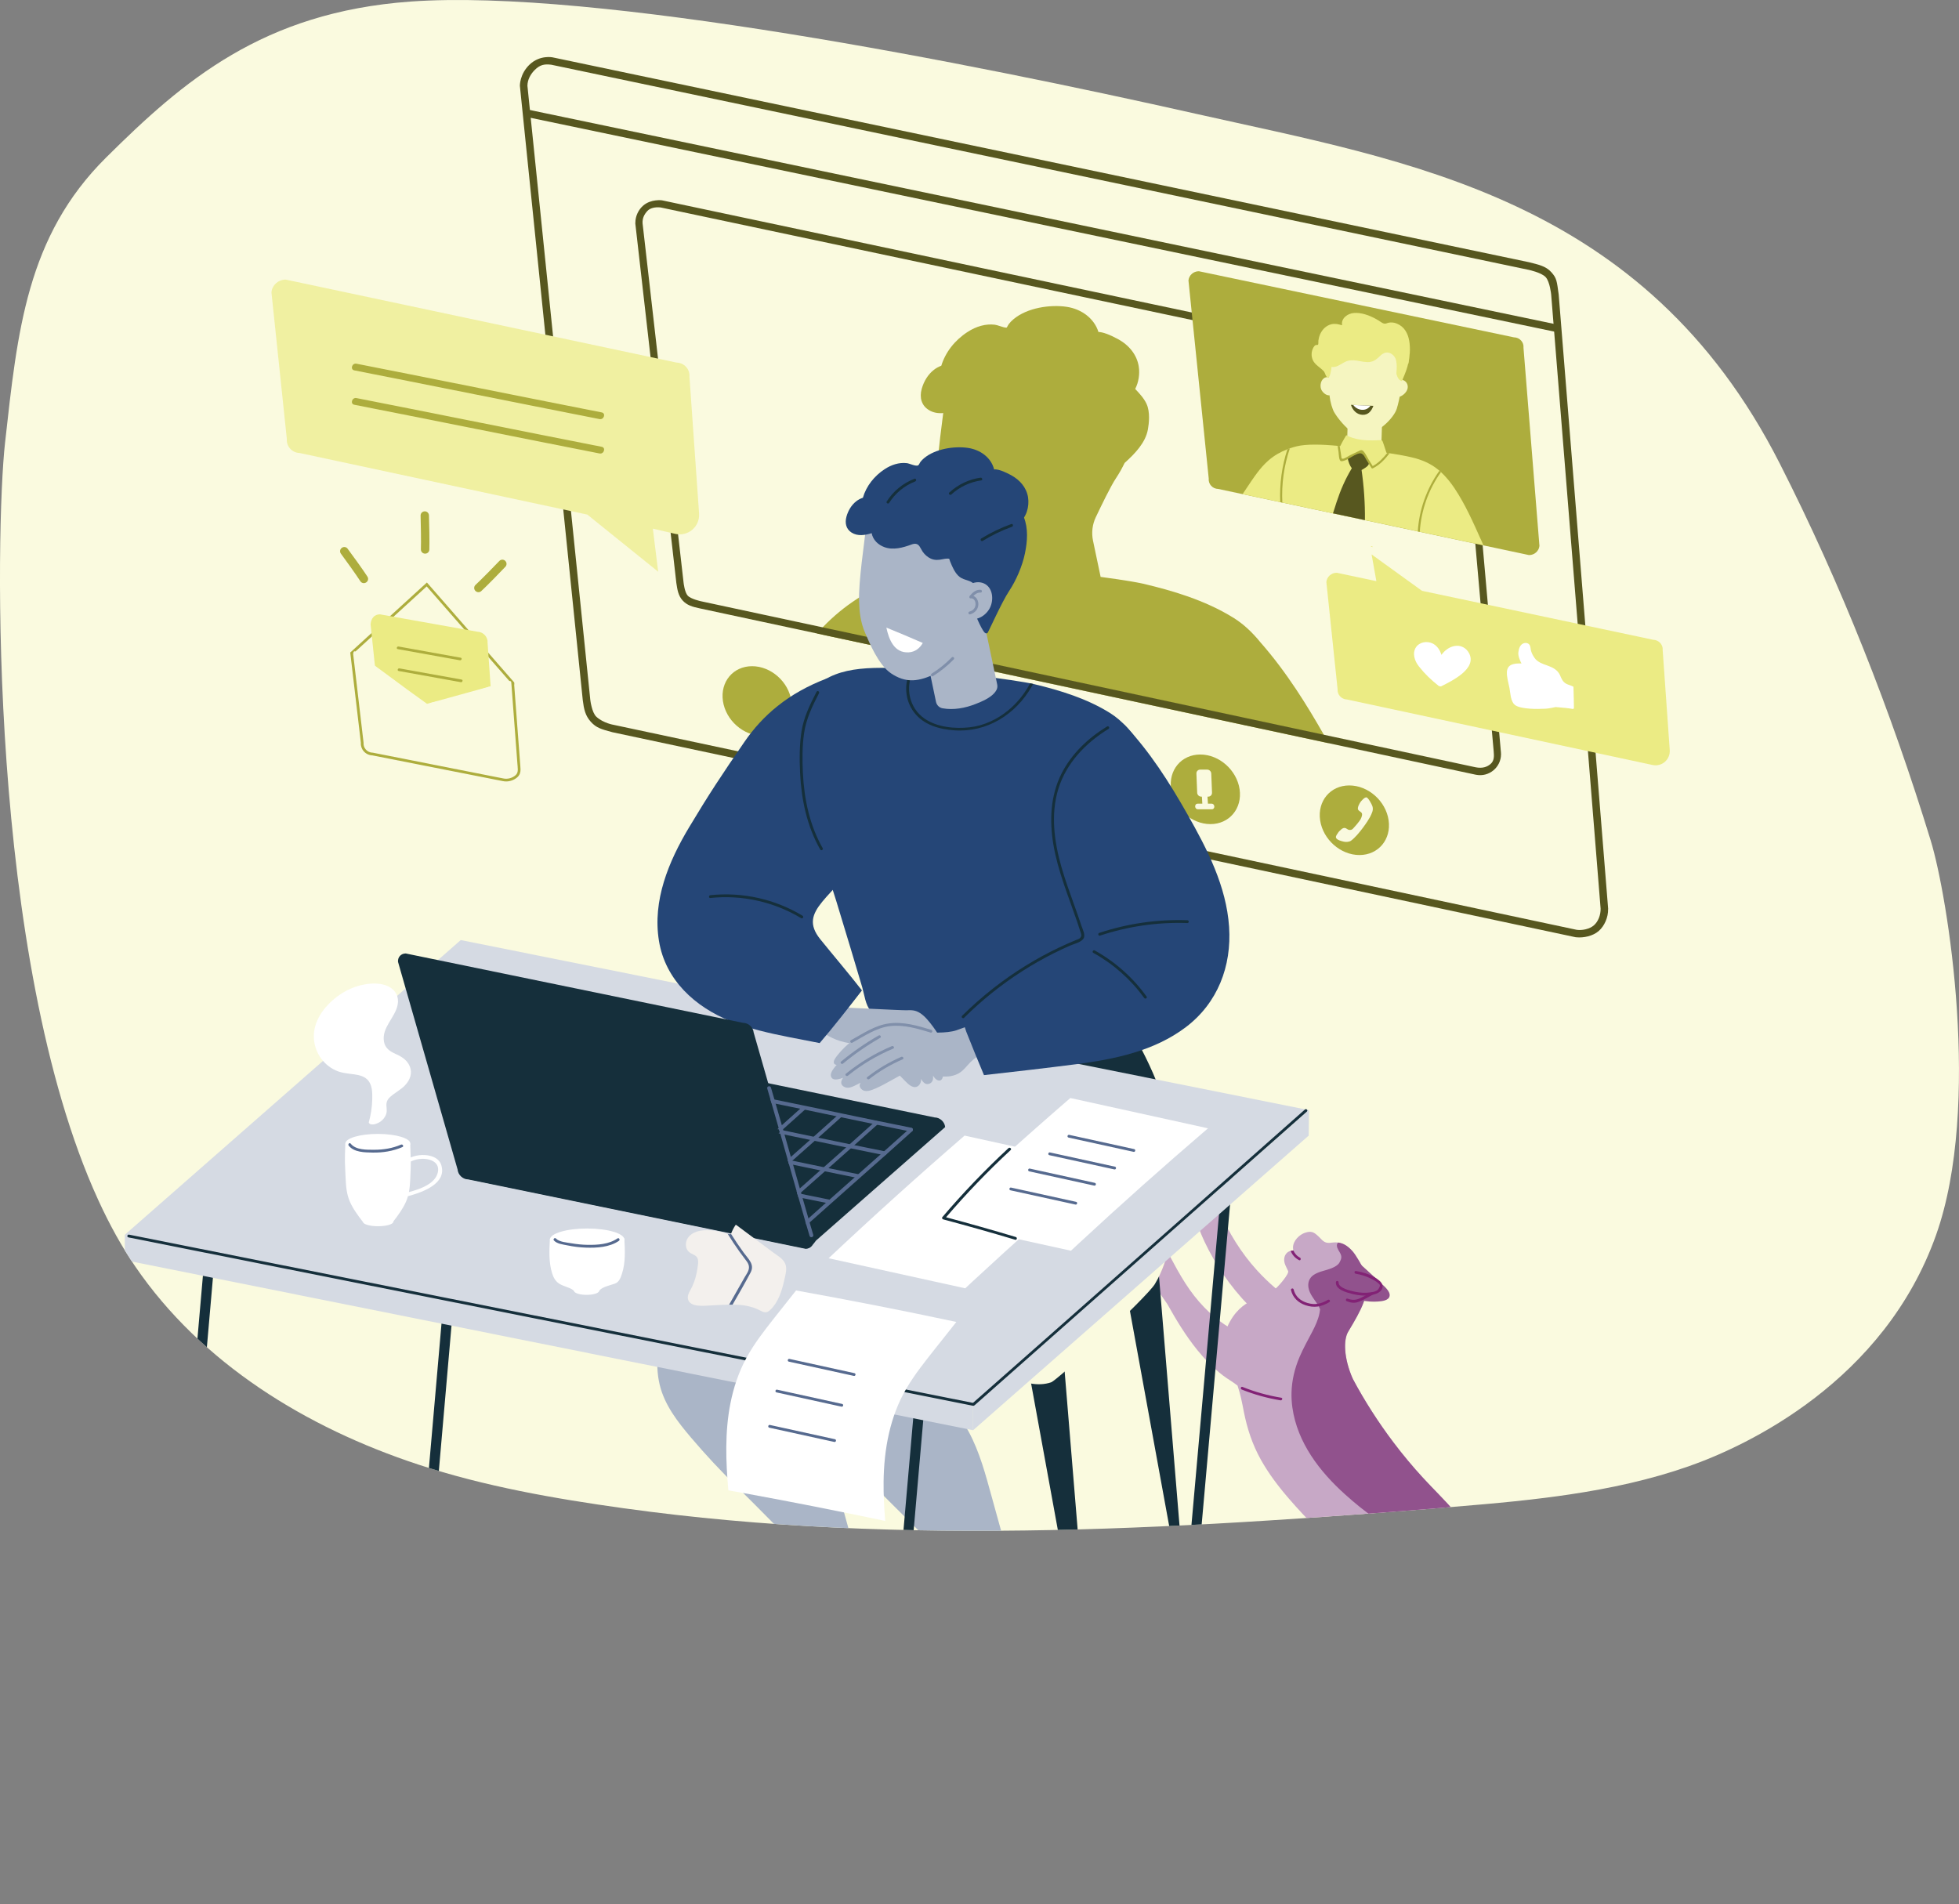 <?xml version="1.0" encoding="UTF-8"?><svg id="Layer_2" xmlns="http://www.w3.org/2000/svg" xmlns:xlink="http://www.w3.org/1999/xlink" viewBox="0 0 838.15 814.83"><rect x="0" y="0" width="838.15" height="814.83" fill="#808080" stroke="none"/><defs><style>.cls-1,.cls-2{fill:none;}.cls-3{fill:#f3f0ed;}.cls-4{fill:#ebeb84;}.cls-5{fill:#f1a780;}.cls-6{fill:#f0f0a1;}.cls-7{fill:#f5f5c0;}.cls-8{fill:#fff;}.cls-9{fill:#fafadf;}.cls-10{fill:#822275;}.cls-11{fill:#91528d;}.cls-12{fill:#aab5c7;}.cls-13{fill:#c7a8c6;}.cls-14{fill:#adad3d;}.cls-15{fill:#d5dae3;}.cls-16{fill:#254677;}.cls-17{fill:#212332;}.cls-18{fill:#152f3b;}.cls-19{fill:#808faa;}.cls-20{fill:#566a8f;}.cls-21{fill:#57571f;}.cls-2{clip-path:url(#clippath);}</style><clipPath id="clippath"><path class="cls-1" d="m826.06,359.69c-16.98-55.42-38.27-109.54-64.6-161.37-57.96-114.11-159.12-129.23-249.94-149.67C415.83,27.12,254.52-5.05,175.61.67,112.4,5.25,78.43,34.61,45.37,67.43,11.33,101.21,7.47,141.79,2.14,189.63c-4.02,36.08-7.47,220.21,39.81,323.64.11.25.22.49.34.74,4.67,10.15,9.84,19.5,15.55,27.85,28.41,41.55,73.13,68.97,121.07,84.77,28.49,9.39,58.27,14.59,87.93,18.72,29.88,4.16,59.97,6.79,90.1,8.24,62.01,2.97,124.16.93,186.08-3.02,30.61-1.95,61.23-4.22,91.8-6.93,8.81-.78,17.65-1.66,26.45-2.78,3.42-.43,6.84-.9,10.26-1.41,17.33-2.58,34.48-6.27,51.05-12.08,25.06-8.78,83.6-36.36,105.79-99.02,19.54-55.13,4.96-144.94-2.31-168.66h0Z"/></clipPath></defs><g id="Layer_1-2"><g class="cls-2"><path class="cls-9" d="m826.06,359.69c-16.98-55.42-38.27-109.54-64.6-161.37-57.96-114.11-159.12-129.23-249.94-149.67C415.83,27.12,254.52-5.05,175.61.67,112.4,5.25,78.43,34.61,45.37,67.43,11.33,101.21,7.47,141.79,2.14,189.63c-4.02,36.08-7.47,220.21,39.81,323.64.11.25.22.49.34.74,4.67,10.15,9.84,19.5,15.55,27.85,28.41,41.55,73.13,68.97,121.07,84.77,28.49,9.39,58.27,14.59,87.93,18.72,29.88,4.16,59.97,6.79,90.1,8.24,62.01,2.97,124.16.93,186.08-3.02,30.61-1.95,61.23-4.22,91.8-6.93,8.81-.78,17.65-1.66,26.45-2.78,3.42-.43,6.84-.9,10.26-1.41,17.33-2.58,34.48-6.27,51.05-12.08,25.06-8.78,83.6-36.36,105.79-99.02,19.54-55.13,4.96-144.94-2.31-168.66h0Z"/><path class="cls-13" d="m623.42,647.91c-2.49.18-4.99.27-7.49.33-5.41.12-10.83-.02-16.24.13-3.84.11-7.68.6-11.5,1.22-3.75.61-7.49,1.36-11.2,2.01-4.57.81-9.17,1.6-13.79,2.2-4.06-3.97-7.94-8.17-11.64-12.44-4.54-5.24-8.76-10.79-12.14-16.85-3.58-6.44-5.83-13.21-7.24-20.43-.73-3.73-1.45-7.58-2.7-11.2-2.01-1.62-4.43-2.94-6.28-4.37-4.07-3.14-7.67-6.83-10.9-10.82-4.96-6.12-9.04-12.86-12.88-19.73-3.26-4.64-6.07-8.85-7.29-11.11-1.95-3.62-3.61-7.39-4.88-11.3-1.24-3.83-2.56-8.15-2-12.21.32-2.33,2.29-5.71,4.83-3.28,1.49,1.44,2.58,3.56,3.67,5.31,1.26,2.02,2.44,4.09,3.59,6.18,4.29,7.81,8.12,15.91,13.65,22.96,2.62,3.33,5.56,6.42,8.82,9.13,1.75,1.45,3.58,2.79,5.51,3.98.06.03.12.07.18.1.26.16.52.31.78.47,2.23-.36,4.41-.95,6.5-1.8,1.43-.57,3.09-1.4,3.83-2.83,1.01-1.93-.87-3.45-2.11-4.7-.04-.04-.08-.08-.12-.12-4.06-4.18-7.76-8.71-11.05-13.53-3-4.39-5.66-9.02-7.93-13.84-2.25-4.78-4.13-9.85-4.62-15.15-.2-2.13-.97-10.35,3.24-9.26,1.91.5,3.08,2.46,4.03,4.02,1.4,2.32,2.51,4.79,3.61,7.26,4.1,9.23,9.28,17.74,16.09,25.24,2.53,2.77,5.22,5.38,8.07,7.81,3.15,2.69,6.49,5.15,9.98,7.37,2.17,0,4.33.34,6.27,1.4.91.51,1.73,1.14,2.46,1.86,1.17,1.16,2.13,2.54,2.93,3.98,1.48,2.67,2.53,5.56,3.74,8.36,1.52,3.53,3.14,7.01,4.86,10.44.89,1.78,1.8,3.54,2.74,5.29,5.08,9.5,10.92,18.61,17.42,27.2,3.94,5.22,8.14,10.26,12.57,15.08,4.49,4.89,9.3,9.5,13.62,14.55.24.28.61.65,1.01,1.07h0Z"/><path class="cls-13" d="m577.42,598.63c-.49.31-1.41.17-1.92.18-1.14.02-2.27.02-3.4,0-4.51-.05-9.03-.38-13.44-1.3-2-.42-4.06-.97-6.09-1.67-4.92-1.7-9.67-4.31-12.89-8.23-1.01-1.23-1.81-2.62-2.26-4.15-.59-1.99-.56-4.08-1.99-5.75-1.39-1.62-3.53-2.8-5.25-4.03-1.54-1.11-3.08-2.2-4.62-3.31-.26-.18-.63-.1-.76.19h0c-.21.45-.89.2-.72-.27,5.23-14.93,15.99-14.65,18.22-16.34.62-.47,2.03-1.48,3.52-2.66,1.34-1.07,5.81-6.25,5.3-7.43-.75-1.75-1.88-3.3-1.67-5.3.18-1.7,1.21-2.97,2.75-3.35.3-.08.63-.12.97-.12.08,0,.13-.06.16-.12.01-.04.01-.09,0-.13-.69-2.91,1.66-5.79,4.18-7.02.21-.1.42-.19.63-.27,1.49-.55,2.82-.71,4.06-.03.16.09.34.19.51.32,1.01.72,2.17,1.95,2.81,2.61,2.37,2.42,4.2.75,6.97,1.22,1.97.34,3.84,1.12,6.16,3.7,1.59,1.78,4.11,6.41,4.62,7.45.41.81,1.28,2.32,1.02,3.33-.03.1-.04.19-.01.28,1.89,7.34-1.75,13.88-7.49,23.44-2.01,3.36-1.95,11.17,2.01,20.15.67,1.52,1.45,3.08,2.36,4.66.44.77-2.8,3.36-3.74,3.97h0Z"/><path class="cls-11" d="m622.41,646.84c-4.32-5.05-9.13-9.66-13.62-14.55-4.43-4.82-8.63-9.86-12.57-15.08-6.5-8.6-12.34-17.7-17.42-27.2-3.96-8.99-4.02-16.79-2.01-20.16,5.74-9.56,9.38-16.1,7.49-23.44-.03-.09-.02-.19.01-.28.27-1.01-.61-2.51-1.02-3.33-.51-1.03-3.02-5.66-4.62-7.45-2.32-2.58-4.18-3.43-6.17-3.7-.09.12-.19.24-.27.38-.71,1.18.35,2.72.99,3.82,1.03,1.77.8,2.69-.1,4.34-1.16,2.13-5.22,3.09-7.25,3.68-1.29.38-2.64.87-3.76,1.61-1.96,1.29-2.67,3.37-2.24,5.65.5,2.57,2.29,4.61,3.7,6.73.53.79.94,1.57,1.25,2.37-.06.57-.15,1.14-.27,1.7-.56,2.73-1.75,5.31-3.05,7.82-1.87,3.58-3.85,7.1-5.45,10.82-2.11,4.94-3.32,10.04-3.46,15.28-.05,2.14.07,4.29.38,6.47,2.13,14.97,11.66,27.34,22.62,37.18,3.89,3.49,8.11,6.98,12.62,10.09,3.82-.62,7.66-1.11,11.5-1.22,5.41-.16,10.83,0,16.24-.13,2.5-.06,5-.15,7.49-.33-.4-.43-.77-.8-1.01-1.07h0Z"/><path class="cls-11" d="m590.73,548.95c-2.27-2.22-8.78-8.09-11.32-10.39-.3.27-3.33,3.43-3.57,6.44-.19,2.23-.79,5.37.44,7.42,2.5,4.12,9.12,4.79,13.38,4.47,1.52-.12,4.6-.38,4.89-2.43.29-2.1-2.55-4.27-3.82-5.52h0Z"/><path class="cls-10" d="m590.16,547.97c-2.69-2.32-6.59-3.59-10.04-4.12-.74-.11-.81,1.05-.07,1.16,2.34.36,4.59,1.1,6.7,2.18,1.03.53,2.17,1.11,2.98,1.94.75.52.84.91.38,1.83-.35.71-.84,1.28-1.53,1.46-.59.33-1.42.44-2.08.54-2.23.34-4.57.21-6.77-.24-1.75-.36-7.2-1.57-7.02-4.02.05-.75-1.11-.82-1.16-.07-.22,3.12,4.37,4.33,6.71,4.94,3.28.87,7.29,1.24,10.54,0,2.78-1.06,3.79-3.51,1.36-5.61h0Z"/><path class="cls-10" d="m587.01,554.15c.66-.35.13-1.38-.53-1.04-1.39.73-2.77,1.49-4.17,2.19-2,.99-3.63,1.15-5.74.37-.7-.26-1.06.84-.36,1.1,1.66.61,3.08.92,4.82.34,2.08-.69,4.04-1.95,5.98-2.97h0Z"/><path class="cls-10" d="m555.77,539.18c-1.76-.91-2.92-2.32-3.57-3.97.3-.08.63-.12.97-.12.08,0,.13-.06.16-.12.54,1.3,1.45,2.41,2.85,3.14.65.34.26,1.43-.41,1.09h0Z"/><path class="cls-10" d="m548.2,598.06c-5.7-.93-11.25-2.47-16.61-4.63-.7-.28-1.02.83-.34,1.11,5.36,2.16,10.91,3.7,16.61,4.63.73.12,1.07-.99.34-1.11h0Z"/><path class="cls-10" d="m568.15,556.17c-2.89,1.69-5.47,2.32-8.78,1.34-2.94-.87-5.17-2.75-5.9-5.79-.18-.72-1.3-.42-1.12.31.77,3.19,3.04,5.34,6.1,6.41,3.79,1.32,6.91.71,10.29-1.27.64-.38.06-1.38-.59-1h0Z"/><path class="cls-14" d="m567.18,315.74c-.26-.45-.51-.9-.78-1.36-7.13-12.51-15.92-26.82-27.18-39.6-3.54-4.37-7.36-7.86-11.36-10.36-12.44-7.77-26.88-11.83-38.08-14.5l-.7-.17c-.46-.11-.96-.21-1.49-.31-.36-.07-.72-.14-1.09-.21l-.17-.03c-.6-.11-1.24-.23-1.9-.34-3.54-.61-8.09-1.29-13.53-2.02l-3.25-15.45c-.73-3.44-.3-7.02,1.22-10.19.02-.04.04-.08.06-.11,2.31-4.84,6.18-12.93,8.6-16.58,1.28-1.92,2.5-4.08,3.63-6.42,4.59-4.14,8.95-8.73,9.96-14.33.47-2.6,1.02-7.47-.56-10.92-1.08-2.38-2.99-4.43-4.87-6.42,1.46-2.84,2.03-6.39,1.52-9.62-.78-4.86-3.95-9.03-8.93-11.73-3.61-1.95-6.4-2.97-8.32-3.03-1.72-5.59-6.99-9.79-13.66-10.77-6.74-1-16.74.27-22.77,5.39-.75.64-1.39,1.3-1.93,2.01-.14.17-.27.41-.43.71-.11.22-.32.62-.45.77-.5.18-2.12-.36-3.01-.65-.79-.26-1.54-.51-2.12-.57-3.81-.45-7.84.64-11.66,3.13-5.47,3.56-9.43,8.66-11.2,14.42-1.16.43-2.23,1.02-3.19,1.78-2.42,1.89-4.26,4.78-5.19,8.13-1.06,3.84,0,7.11,2.92,8.97,1.76,1.13,3.83,1.59,6.29,1.38-.12.94-.25,1.96-.39,3.05-1.11,8.71-2.79,21.87-2.52,29.54.17,5.1.69,10.62,3.27,16.41.16.36.34.77.54,1.24,1.56,3.58,4.34,9.95,8.1,14.69-12.55.03-20.92,1.69-27.71,5.45-13.15,5-24,12.02-32.86,21.29-.82.86-1.63,1.75-2.42,2.65l3.33.72,1.15.25,1.65.36,51.98,11.14,3.02.65,121.15,25.97,1.22.26,6.08,1.3,29.3,6.28c-.42-.75-.85-1.5-1.27-2.25h0Z"/><path class="cls-17" d="m784.6,655.07c-.14.03-.27.04-.4.04-.88,0-1.65-.6-1.83-1.5-.85-4.15-2.13-9.46-4.55-13.77-1.95-3.47-5.79-4.02-9.83-4.61l-9.13-1.32c-2.73-.4-5.4-.78-8.49-1.23-.48-.08-.97-.15-1.47-.22-.91.13-1.88.25-2.9.36-2,.23-4.16.43-6.27.63-3.19.29-6.49.6-9.13.99l-.73.11c-4.24.61-7.89,1.13-9.84,4.61-2.42,4.29-3.71,9.61-4.56,13.77-.21,1.04-1.18,1.68-2.22,1.46-1.04-.21-1.72-1.23-1.5-2.27.89-4.41,2.27-10.08,4.95-14.84,2.51-4.43,6.87-5.64,11.2-6.29,2.85-.43,6.34-.75,9.71-1.07,3.02-.29,6.14-.58,8.72-.94.15-.02.29-.04.44-.06l2.12-.31.79.11c.34.05.68.1,1.02.15.11.02.23.03.34.05l2.1.31c5.96.86,10.45,1.5,16.8,2.44,4.35.64,8.7,1.85,11.2,6.29,2.67,4.74,4.06,10.41,4.96,14.83.21,1.04-.46,2.05-1.5,2.27h0Z"/><path class="cls-14" d="m594.11,350.96c-1.2-8.22-8.73-14.89-16.82-14.89s-13.68,6.67-12.48,14.89c1.2,8.22,8.73,14.89,16.82,14.89s13.68-6.67,12.48-14.89h0Z"/><path class="cls-14" d="m513.54,322.84c-8.1,0-13.68,6.67-12.48,14.89,1.19,8.22,8.73,14.89,16.82,14.89s13.67-6.67,12.48-14.89c-1.2-8.22-8.73-14.89-16.82-14.89h0Z"/><path class="cls-9" d="m444.84,310.01c-8.09,0-13.68,6.67-12.48,14.89,1.2,8.22,8.73,14.89,16.82,14.89s13.68-6.67,12.48-14.89c-1.2-8.22-8.73-14.89-16.82-14.89h0Z"/><path class="cls-14" d="m321.78,285.05c-8.09,0-13.68,6.67-12.48,14.89,1.2,8.22,8.73,14.89,16.82,14.89s13.68-6.67,12.48-14.89c-1.2-8.22-8.73-14.89-16.82-14.89h0Z"/><path class="cls-9" d="m574.75,360.09c.98.26,2.47.22,3.3-.39,3.35-2.48,7.5-8.9,8.06-10.03.78-1.57,1.62-2.99,1.08-4.69-.26-.82-1.9-3.93-2.68-3.81-.93.14-1.72,1.2-2.23,1.73-.43.46-1.75,2.73-1.19,3.6.34.54,1.04.76,1.44,1.26.48.6.11,1.75-.35,2.67-.41.82-2.12,2.87-3.37,4.19-.61.64-1.72.66-2.41.12-.75-.58-1.55-.74-2.55.13-.85.74-1.08.98-1.68,1.92-.37.58-.92,1.31-.4,1.95.63.79,2.05,1.1,2.98,1.35h0Z"/><path class="cls-9" d="m518.34,343.87h-1.53c-.08-1-.14-2-.19-3.01h.33c.92,0,1.64-.75,1.61-1.67l-.33-8.22c-.04-.92-.81-1.67-1.74-1.67h-3c-.93,0-1.64.75-1.61,1.67l.33,8.22c.03.92.81,1.67,1.73,1.67h.28c.04,1,.1,2,.19,3.01h-1.95c-1.55,0-1.46,2.41.09,2.41h5.88c1.55,0,1.46-2.41-.09-2.41h0Z"/><path class="cls-21" d="m225.66,36.72l26.9,262.78s.63,5.38,2.6,7.19c3.03,2.77,7.36,3.45,7.36,3.45l412.06,87.71c2.34.34,5.54-.32,7.37-1.93,1.85-1.62,2.9-4.4,2.87-7.1l-21.16-262.82s-.53-5.4-2.32-7.39c-1.82-2.03-7.48-3.19-7.48-3.19l-.16-.03L235.89,27.7c-2.9-.37-4.84-.03-7.09,2.22-1.73,1.73-3.12,4.09-3.14,6.79h0Zm448.76,364.32h-.17l-.16-.03-412.08-87.71c-4.69-1.28-6.84-1.81-9.24-4.47-2.36-2.63-2.95-5.37-3.44-9.33l-26.9-262.79s-.13-5.02,4.18-9.11c4.4-4.17,9.77-3.07,9.77-3.07l417.82,87.67c3.85.99,7.13,1.59,9.52,4.25,2.37,2.63,2.36,3.83,3.16,9.57l21.16,262.83-.02.15c.08,3.43-1.53,7.23-4.07,9.4-2.42,2.09-6.4,2.97-9.53,2.64h0Z"/><path class="cls-21" d="m665.98,138.82L225.4,46.8c.19,1.12.34,2.24.45,3.37l439.73,91.84c.07-1.08.19-2.15.4-3.19h0Z"/><path class="cls-21" d="m282.09,158.33c-1.02.29-2.02.6-3.01.95l4.01,35.14c1-.31,2-.59,3.02-.83l-4.02-35.25h0Zm0,0c-1.02.29-2.02.6-3.01.95l4.01,35.14c1-.31,2-.59,3.02-.83l-4.02-35.25h0Zm355.6,168.6c-1.47,1.25-3.43,1.93-6.31,1.38l-59.9-12.84-1.18-.25-3.9-.84-26.21-5.61-7.63-1.64-1.23-.26-174.35-37.37-2.67-.57-1.15-.25-1.17-.25-25.12-5.38-1.15-.25-25.83-5.54s-4.33-.93-5.67-2.42c-1.32-1.47-1.75-5.5-1.75-5.5l-2.81-24.64-.14-1.17-3.28-28.76-.13-1.18-4.02-35.25-.13-1.16-3.46-30.28-.13-1.18-3.45-30.18c-.12-2.24.75-3.87,2.09-5.31,1.11-1.21,3.29-1.73,5.61-1.47l133.92,28.36,1.31.28,33.56,7.11,1.2.25,24.07,5.1,1.15.24,33.12,7.02,1.19.25,105.88,22.42.12.03h.03s.15,0,.15,0c.58,0,1.15.08,1.7.22,1.42.35,2.71,1.1,3.67,2.17,1.33,1.47,1.95,3.37,1.76,5.35v.14s13.27,149.92,13.27,149.92l.13,1.42.22,2.49c.17,2.06.26,4-1.38,5.4h0Zm4.47-5.13l-.1-1.04-.12-1.41-13.39-151.66c.22-2.8-.68-5.48-2.56-7.57-.72-.8-1.57-1.48-2.5-2.01-.41-.24-.84-.45-1.28-.63-1.16-.47-2.41-.74-3.69-.77l-104.63-22.16-1.19-.25-33.03-6.99-1.17-.25-24.35-5.15-1.19-.25-32.97-6.98-1.27-.27-135.52-28.7s-4.63-.64-7.98,2.23c-2.03,1.73-3.39,4.52-3.38,7.33l-.03.28,3.57,31.34.14,1.21,3.42,30,.14,1.17,4.01,35.14.14,1.2,3.26,28.63.14,1.18,2.73,23.95c.44,2.93.8,5.45,2.67,7.53,1.88,2.09,4.18,2.73,7.36,3.41l26.07,5.59,1.13.24,22.98,4.92,3.33.72,1.15.25,1.65.36,51.98,11.14,3.02.65,121.15,25.97,1.22.26,6.08,1.3,29.3,6.28,2.06.44,1.17.25,59.1,12.67.27.06.39.08c5.62,1.15,10.76-3.18,10.76-8.76,0-.31-.01-.62-.04-.93h0Zm-360.07-163.47c-1.02.29-2.02.6-3.01.95l4.01,35.14c1-.31,2-.59,3.02-.83l-4.02-35.25h0Zm0,0c-1.02.29-2.02.6-3.01.95l4.01,35.14c1-.31,2-.59,3.02-.83l-4.02-35.25h0Z"/><path class="cls-18" d="m526.37,487.03c-.74.27-1.39.5-2,.73l-22.07,248.82h4.35l22.22-250.45c-.83.3-1.67.6-2.5.9h0Z"/><path class="cls-18" d="m475.84,519.28l24.53,134.44,4.3-.74-11.55-140.33c-1.4.66-15.89,5.96-17.28,6.63h0Z"/><path class="cls-18" d="m435.59,561.46l24.53,134.44,4.3-.74-11.55-140.33c-1.4.66-15.89,5.96-17.28,6.63h0Z"/><path class="cls-9" d="m514.97,380.53c-2.91-8.13-8.81-13.99-16.79-17.22-4.91-1.98-10.07-2.83-15.29-3.12-8.83-2.22-17.81-4.07-26.8-4.99-10.29-1.06-19.92,1.12-26.66,9.4-6.32,7.76-9.32,17.9-12.31,27.27-3.82,11.96-6.99,24.13-9.49,36.43-1.38,6.74-2.55,13.53-3.52,20.34-.79,5.59-1.49,11.4,1.47,16.5.14.24.34.36.55.39.02.02.05.05.07.07.85.75,1.92,1.31,3.09,1.75-2.55,3.05-4.68,6.38-6.34,10.08-2.42,5.39-3.9,11.16-4.9,16.97-1.13,6.48-1.75,13.05-1.94,19.62-.39,13.53-31.06,49.12-27.66,62.22,1.48,5.71,61.41,11.43,64.35,12.91,5.13,2.58,11.28,4.22,16.91,2.32,2.78-.94,41.05-36.44,44.41-42.07,3.32-5.56,5.29-11.66,6.44-18.01,1.17-6.46,1.61-13.02,2.21-19.55.65-7.08,15.81-95.15,15.83-104.61.02-8.86-.62-18.3-3.63-26.71h0Z"/><path class="cls-18" d="m499.93,504.43c-13.25,41.86-59.32,36.15-69.91,37.34-12.47,1.41-70.39-1.65-80.89-6.35-2.92-1.31-6.37-2.64-8.76-4.61-2.57-2.13-2.77-5.39-3.19-8.2-.91-6.22-1.4-12.54-.56-18.76.83-6.15,3.16-11.88,6.84-17.19,3.37-4.86,7.51-9.3,11.41-13.85,7.75-9.03,13.8-18.94,17.68-29.63,3.55-9.75,5.3-19.96,5.19-30.19,22.69,3.19,90.34,4.44,90.95,4.97.63.55,41.67,53.52,31.24,86.47h0Z"/><path class="cls-5" d="m441.81,516.68c-.35,0-.37.52-.02.52s.37-.52.02-.52h0Z"/><path class="cls-12" d="m362.25,669.02c1.33-1.17,2.64-2.37,3.96-3.56-.15-.48-.29-.95-.41-1.41l-8.78-31.71c-2.66-9.61-5.2-19.41-9.98-28.24-2.29-4.24-5.12-8.25-6.91-12.75-2.02-5.06-2.02-10.16-.46-15.35,2.87-9.57,8.21-18.7,13.47-27.14,5.38-8.64,11.38-16.86,17.51-24.98,9.77-12.94,19.62-25.82,29.47-38.7-7.55-4.57-15.33-8.77-23.31-12.52-8.09-3.81-16.42-7.17-24.95-9.91-8.57,10.09-17.07,20.24-25.34,30.57-11.58,14.45-22.59,29.49-31.22,45.92-4.26,8.11-7.99,16.58-10.74,25.33-2.82,8.95-4.55,18.69-2.31,27.96,2.09,8.7,7.72,15.89,13.4,22.58,6.24,7.36,12.83,14.42,19.74,21.15,6.12,5.96,29.03,29.11,39.07,39.73,2.57-2.35,5.17-4.68,7.79-6.98h0Z"/><path class="cls-12" d="m429.61,677.44c1.33-1.17,2.65-2.36,3.97-3.56-.15-.48-.29-.95-.42-1.41l-8.77-31.71c-2.66-9.61-5.2-19.41-9.98-28.24-2.3-4.24-5.12-8.25-6.92-12.75-2.02-5.06-2.01-10.15-.45-15.35,2.87-9.57,8.2-18.7,13.46-27.14,5.39-8.63,11.39-16.86,17.52-24.98,9.77-12.94,19.62-25.82,29.47-38.7-7.56-4.57-15.33-8.77-23.31-12.53-8.09-3.81-16.43-7.17-24.96-9.91-8.57,10.09-17.06,20.24-25.34,30.57-11.58,14.45-22.59,29.49-31.21,45.92-4.26,8.11-7.99,16.58-10.75,25.33-2.81,8.95-4.54,18.68-2.31,27.96,2.1,8.7,7.73,15.89,13.41,22.58,6.24,7.36,12.83,14.42,19.74,21.15,6.12,5.96,29.03,29.11,39.06,39.73,2.58-2.35,5.17-4.68,7.79-6.98h0Z"/><polygon class="cls-18" points="376.95 814.83 372.59 814.83 397.83 525.29 402.19 525.29 376.95 814.83 376.95 814.83"/><polygon class="cls-18" points="68.9 801.41 64.54 801.41 89.78 511.88 94.14 511.88 68.9 801.41 68.9 801.41"/><polygon class="cls-18" points="179.19 727.69 174.83 727.69 200.07 438.16 204.42 438.16 179.19 727.69 179.19 727.69"/><polygon class="cls-15" points="416.33 611.97 53.4 539.19 53.4 528.29 416.33 601.07 416.33 611.97 416.33 611.97"/><polygon class="cls-15" points="559.92 485.9 416.33 611.97 416.34 601.18 560.05 474.98 559.92 485.9 559.92 485.9"/><polygon class="cls-15" points="416.37 601.07 53.45 528.29 197.13 402.23 560.06 475 416.37 601.07 416.37 601.07"/><path class="cls-16" d="m474.85,305.04c-9.75-6.09-21.21-9.64-32.24-12.27-.19-.04-.38-.09-.59-.14-.39-.09-.81-.18-1.26-.26-.33-.07-.68-.14-1.05-.2-.52-.09-1.05-.19-1.62-.29-13.64-2.36-42.27-5.36-42.67-5.38-2-.12-3.93-.23-5.8-.33-.6-.03-1.19-.06-1.78-.1-20.2-1.01-33.36-.19-42.93,11.79-3.62,4.52-6.73,8.66-7.67,14.39.02.2.05.41.07.61.08.64.16,1.28.24,1.92.01.04.01.08.02.11,0,.02.01.04.01.06,0,.04,0,.08,0,.12.01.04.01.07.02.1.02.11.03.24.05.4.39,2.83.82,5.65,1.24,8.48.45,2.92.92,5.84,1.4,8.76.48,1.05.94,2.12,1.41,3.18-.02.11,0,.23.04.36,5.59,16.44,10.98,32.95,16.16,49.53,2.52,8.12,9.84,32.57,11.03,36.65.91,3.13,1.36,7.53,3.61,10.05,1.95,2.19,5.36,3.47,8,4.64,3.5,1.55,7.14,2.78,10.86,3.69,7.24,1.79,14.73,2.45,22.18,2.38,8.5-.07,16.95-1.07,25.36-2.26,7.98-1.13,16.06-2.17,23.86-4.25,3.84-1.03,8.58-2.17,11.92-4.43,2.58-1.74,1.44-4.8,1.05-7.43-.57-3.79-1.14-7.58-1.71-11.37.2-5.11.38-10.22.46-15.34.26-14.7-.19-29.49-2.28-44.04,2.99-4.83,5.92-9.7,8.71-14.65.92-1.62,1.88-3.24,2.71-4.91.26-.53.5-1.08.74-1.61.05-.13.1-.24.15-.33.02-.06.07-.18.14-.38,1.02-2.61,1.92-5.25,2.66-7.95.43-1.57.8-3.16,1.12-4.76-3.52-5.81-8.22-11.16-13.63-14.55h0Z"/><path class="cls-12" d="m406.56,452.76c-2.15-5.33-5.11-10.77-8.74-15.25-1.55-1.92-3.47-4.03-5.86-4.88-1.28-.45-2.63-.43-3.96-.36-1.71.09-28.82-1.33-30.78-1.36-.89-.01-1.79-.03-2.68-.04-.48,0-1.06-.09-1.5.16-.96.52-1.26,2.25-1.72,3.16-.8,1.55-1.76,3-2.85,4.36-.11-.09-.22-.18-.33-.26-.27-.21-.66.17-.39.39.15.11.3.23.44.34.01.18.19.35.35.27,3.92,3.01,7.83,5.54,12.76,6.64,2.71.6,5.49.98,8.11,1.94,2.4.88,4.6,2.22,6.61,3.79,3.75,2.93,6.86,6.57,10.26,9.88,1.29,1.26,3.12,3.58,5.11,3.61,1.58.02,2.61-1.51,2.68-2.97,0-.18,0-.35-.01-.53.82,1.36,1.84,2.64,3.48,2.08,1.54-.52,1.8-1.99,1.66-3.45.75,1.19,1.79,2.28,2.98,2.03,1.36-.29,1.42-2.51,1.3-4.06.89,1.02,2.12,1.84,3.36.78,1.85-1.6.45-4.49-.28-6.27h0Z"/><path class="cls-9" d="m337.57,314.91s.01.04.01.06c-.01-.04-.02-.08-.02-.12,0,.02,0,.04.01.06h0Z"/><path class="cls-16" d="m364.58,310.67c-4.52-4.48-9.29-8.66-14.19-12.72-1.1-.92,4.49-6.68,3.49-7.69-16.89,6.36-27.75,16.13-35.24,26.98-9.71,14.08-15.45,22.78-23.86,36.83-8.7,14.54-15.67,31.24-12.85,48.51,2.73,16.74,15.45,28.26,30.63,34.36,8.05,3.23,16.54,5.14,25.02,6.82,4.37.87,8.74,1.71,13.11,2.55,6.26-7.31,12.18-14.92,18.09-22.53-4.84-6.28-12.85-15.72-17.85-21.93-10.08-12.54,6.26-17.66,18.12-37.19,3.14-5.17,2.08-30.94,3.84-36.82,2.25-7.55-3.43-12.32-8.31-17.15h0Z"/><path class="cls-18" d="m317.94,437.66l-144.33-29.69c-2.04,0-3.49,1.57-3.32,3.59l25.52,88.95c.19,2.23,2.26,4.13,4.51,4.13l144.33,29.69c2.04,0,3.49-1.57,3.32-3.59l-25.52-88.95c-.19-2.23-2.26-4.13-4.51-4.13h0Z"/><path class="cls-18" d="m399.88,478.13l-144.34-29.69c-2.03,0-3.48,1.57-3.31,3.59l-56.28,48.34c.19,2.23,2.25,4.13,4.5,4.13l144.34,29.69c2.04,0,2.98-1.67,4.37-3.41l55.22-48.52c-.18-2.23-2.25-4.13-4.5-4.13h0Z"/><path class="cls-18" d="m442.02,292.64c-.19.37-.4.74-.6,1.1-6.82,11.93-19.13,19.73-33.07,18.76-6.43-.45-13.12-2.28-17.21-7.62-4.06-5.29-4.48-12.36-1.46-18.24.35-.69,1.39-.08,1.04.61-3.57,6.94-1.71,15.65,4.77,20.17,5.39,3.77,13.03,4.49,19.4,3.78,6.08-.69,11.83-3.41,16.51-7.29,3.93-3.24,7-7.18,9.36-11.53.45.09.87.18,1.26.26h0Z"/><path class="cls-20" d="m346.37,528.81c-.45-1.52-.89-3.03-1.33-4.53-.17-.58-.33-1.16-.5-1.75-1.01-3.47-2-6.89-2.96-10.27-.08-.28-.16-.55-.24-.83-.09-.31-.18-.63-.27-.94-.08-.27-.15-.54-.23-.8-1.12-3.93-2.22-7.82-3.33-11.71,0,0,0-.01-.01-.02-.16-.58-.32-1.17-.49-1.75h0c-1.05-3.71-2.1-7.41-3.17-11.15-.06-.22-.12-.44-.19-.66-.1-.37-.21-.74-.32-1.12-.06-.21-.12-.42-.18-.63-1.01-3.54-2.04-7.12-3.1-10.76-.17-.59-.34-1.18-.51-1.77-.42-1.43-.84-2.88-1.27-4.33-.3-1.02,1.28-1.44,1.58-.44.51,1.73,1,3.44,1.5,5.13.17.59.34,1.18.51,1.77.9,3.1,1.78,6.16,2.65,9.19.17.58.33,1.16.5,1.74.05.16.09.32.13.47.17.59.34,1.18.51,1.78.91,3.21,1.82,6.39,2.72,9.57.15.53.3,1.05.45,1.57.01.06.03.12.04.18.16.53.31,1.07.46,1.6.95,3.36,1.91,6.73,2.88,10.13.16.58.33,1.16.5,1.75.06.21.11.42.18.63.16.59.33,1.18.5,1.77.82,2.87,1.65,5.76,2.51,8.69.16.58.33,1.16.5,1.74.51,1.75,1.03,3.52,1.56,5.31.29,1.01-1.29,1.44-1.58.43h0Z"/><path class="cls-20" d="m390.43,483.85s-.03.04-.05.07c-.03.05-.07.09-.12.14-3.78,3.41-7.45,6.69-11.08,9.92-.07.07-.15.13-.22.2,0,0,0,0,0,0-10.94,9.73-21.4,18.91-32.56,28.89-.45.4-.89.8-1.35,1.21-.17-.58-.33-1.16-.5-1.75.45-.4.9-.81,1.35-1.21,2.52-2.26,5.01-4.48,7.48-6.67h0c.51-.45,1.01-.9,1.51-1.34,3.62-3.21,7.2-6.38,10.78-9.55h.01c.51-.45,1.02-.9,1.53-1.35h0c3.17-2.81,6.35-5.62,9.56-8.47.51-.45,1.02-.91,1.53-1.36h0c3.2-2.85,6.44-5.74,9.75-8.72.38-.34.76-.69,1.14-1.03.72-.65,1.66.32,1.25,1.03h0Z"/><path class="cls-20" d="m375.52,481.05c-.08.07-.16.14-.24.22-3.31,2.99-6.55,5.88-9.74,8.73-.51.45-1.02.91-1.52,1.35-3.22,2.87-6.4,5.68-9.56,8.49-.52.45-1.03.9-1.54,1.35-3.4,3.01-6.79,6.01-10.22,9.05-.18.16-.36.32-.54.48-.27.24-.55.48-.82.72-.09-.31-.18-.63-.27-.94-.08-.27-.15-.54-.23-.8l1.36-1.2c2.92-2.59,5.82-5.15,8.72-7.72.51-.45,1.02-.9,1.53-1.35,3.17-2.81,6.35-5.62,9.57-8.48.51-.45,1.01-.9,1.52-1.35,3.2-2.85,6.44-5.74,9.75-8.73h.01c.38-.35.76-.69,1.15-1.04.78-.71,1.86.53,1.07,1.23h0Z"/><path class="cls-20" d="m360.09,477.84c-.08.07-.16.14-.24.22-3.31,2.98-6.55,5.88-9.75,8.73-.51.45-1.01.9-1.52,1.35-3.22,2.86-6.4,5.68-9.56,8.48-.06.04-.11.09-.16.14l-1.36,1.2c-.16-.58-.32-1.17-.49-1.75t.01,0c.45-.4.9-.8,1.35-1.2,2.72-2.41,5.46-4.83,8.22-7.28.5-.45,1.01-.9,1.52-1.35,3.2-2.85,6.44-5.75,9.76-8.73.38-.34.76-.68,1.14-1.03.79-.71,1.86.53,1.08,1.23h0Z"/><path class="cls-20" d="m344.45,474.74s-.07.06-.1.09c-3.17,2.86-6.28,5.64-9.34,8.37-.14.12-.28.24-.41.36-.32.29-.63.57-.95.85-.1-.37-.21-.74-.32-1.12-.24-.05-.48-.1-.72-.15.18-.16.36-.32.54-.48.45-.4.91-.8,1.36-1.21,2.58-2.3,5.19-4.64,7.85-7.04.34-.3.68-.61,1.01-.91.79-.71,1.86.53,1.08,1.23h0Z"/><path class="cls-20" d="m390.43,483.85s-.03.04-.05.07c-.17.2-.43.32-.76.25-.52-.1-1.05-.21-1.58-.32-4.35-.87-8.58-1.73-12.76-2.59-.66-.14-1.32-.27-1.98-.41h-.01c-4.53-.93-8.99-1.87-13.44-2.8-.66-.14-1.32-.28-1.98-.42-4.49-.93-8.98-1.87-13.52-2.82-.66-.14-1.32-.27-1.99-.41-3.45-.71-6.94-1.43-10.5-2.15-.6-.12-1.2-.24-1.81-.37-.17-.59-.34-1.18-.51-1.77.6.12,1.2.24,1.81.36,20.09,4.06,38.11,8,58.62,12.08.67.14.76.85.46,1.28h0Z"/><path class="cls-20" d="m379.18,493.98c-.06.08-.13.15-.22.2,0,0,0,0,0,0-.15.09-.34.13-.55.09-.55-.11-1.09-.22-1.64-.32-4.34-.87-8.57-1.74-12.74-2.59-.67-.14-1.34-.27-2-.41-4.53-.94-8.99-1.87-13.44-2.8-.66-.14-1.33-.28-1.99-.41-3.64-.76-7.28-1.52-10.94-2.28-.6-.13-1.2-.25-1.81-.38l-.76-.16c.19-.17.38-.34.57-.5-.1-.37-.21-.74-.32-1.12.43.09.85.18,1.27.26.18.04.36.07.54.11,4.35.9,8.66,1.8,12.97,2.71.66.13,1.33.28,1.99.41,4.45.93,8.91,1.86,13.44,2.79.66.14,1.33.27,2,.41,4.17.85,8.4,1.71,12.75,2.58h0c.15.03.3.06.45.09.69.14.76.88.44,1.31h0Z"/><path class="cls-20" d="m367.09,504.05c-.48-.1-.95-.19-1.42-.29h-.01c-4.34-.86-8.57-1.73-12.74-2.58-.67-.14-1.33-.28-2-.41-3.9-.81-7.76-1.61-11.6-2.41-.6-.12-1.21-.25-1.81-.38-.01,0-.01,0-.02,0,0,0,.01-.01.01-.02-.16-.58-.32-1.17-.49-1.75h0s.01,0,.01,0c.6.13,1.2.25,1.8.38.06.02.13.03.2.04,4.44.93,8.9,1.86,13.43,2.79.67.14,1.33.27,2.01.41,4.16.85,8.39,1.72,12.74,2.58h0c.08.01.16.03.23.04,1.04.2.69,1.8-.34,1.6h0Z"/><path class="cls-20" d="m354.34,514.85c-.32-.06-.65-.13-.97-.19h0c-3.39-.68-6.71-1.35-9.99-2.02-.6-.12-1.2-.24-1.8-.37-.08-.28-.16-.55-.24-.83-.09-.31-.18-.63-.27-.94.36.07.72.14,1.09.22.24.05.48.1.72.15,3.86.79,7.78,1.58,11.81,2.39.07.02.14.04.19.07.79.36.42,1.72-.54,1.53h0Z"/><path class="cls-8" d="m267.12,530.38c0,2.61-7.13,4.73-15.92,4.73s-15.91-2.12-15.91-4.73,7.12-4.73,15.91-4.73,15.92,2.12,15.92,4.73h0Z"/><path class="cls-8" d="m267.13,530.07c-.02-.35-.56-.35-.54,0,0,.05,0,.1.01.15-.01,0-.02,0-.03,0-1.31-.08-2.51.37-3.8.51-1.17.12-2.37.06-3.55.06-2.58,0-5.16,0-7.74,0-5.23,0-10.47,0-15.7,0,.01-.22.02-.43.03-.64.02-.35-.53-.35-.54,0-.26,4.91-.53,10.01.98,14.76.57,1.79,1.44,3.36,3.06,4.38,1.98,1.26,5.67,1.86,6.34,3.25.34.84,2.59,1.5,5.32,1.5,2.48,0,4.57-.54,5.17-1.28.02,0,.04,0,.05-.01.66-1.9,3.97-2.51,6.9-3.52,1.81-.62,2.49-2.6,3.06-4.38,1.51-4.75,1.24-9.85.98-14.76h0Z"/><path class="cls-20" d="m264.19,529.89c-3.64,2.52-8.56,2.83-12.86,2.75-2.28-.04-4.56-.27-6.81-.66-1.93-.34-5.25-.54-6.66-2.04-.53-.57-1.38.29-.85.85,1.37,1.47,3.87,1.69,5.74,2.08,2.58.53,5.21.87,7.84.96,4.7.17,10.22-.14,14.21-2.9.63-.44.03-1.48-.61-1.04h0Z"/><path class="cls-12" d="m428.47,442.83c-.15-.27-.3-.53-.45-.79-.26-.4-.54-.8-.81-1.2-1.29-1.87-2.61-3.73-3.93-5.58-3.26,1.52-10.68,4.43-14.09,5.58-8.1,2.73-28.89-1-32.87-1.16-.64-.02-1.27,0-1.9.02.02.02.03.04.05.06-2.64.78-5.1,2.05-7.36,3.67-3.08,2.19-6.23,4.87-8.59,7.84-.65.81-1.74,2.06-1.78,3.16-.03.81.55,1.16,1.23,1.21-.43.46-.83.94-1.2,1.44-.74,1.01-1.79,2.59-1.07,3.88.57,1.03,1.8,1.01,2.82.83.75-.14,1.48-.36,2.2-.63-1.04,1.39-1.34,3.17.78,4.03,1.39.56,2.84,0,4.1-.61.87-.42,1.74-.86,2.6-1.3-.52.79-.61,1.71.27,2.64,1.69,1.77,4.42.56,6.27-.25,4.71-2.05,8.93-5.02,13.61-7.07,2.86-.48,13.04,2.87,18.49,1.84,5.98-1.13,6.23-5.05,11.22-8.29,2.83-1.83,9.36-4.34,12.27-6.04-.63-1.1-1.24-2.21-1.86-3.3h0Z"/><path class="cls-16" d="m525.86,396.57c-1.17-17.34-9.33-33.2-17.76-48.05-7.76-13.69-16.23-27.09-27.12-38.49-4.25,1.96-8.41,4.1-12.46,6.44-3.1,1.78-6.16,3.65-9.12,5.66-3.8,2.58-5.86,5.26-5.68,10.05.89,23.51,6.79,48.56-5.74,70.22-8.28,14.31-22.55,23.44-37.7,29.56,1.03,3.17,2.07,6.34,3.14,9.5,2.48,6.3,5.05,12.55,7.57,18.56,13.11-1.47,26.22-2.97,39.3-4.65,16.5-2.13,33.5-5.61,47.06-15.87,13.61-10.3,19.65-26.09,18.51-42.92h0Z"/><path class="cls-12" d="m400.47,300.32c.3,1.39,1.38,2.49,2.78,2.74,4.7.85,9.72-.07,14.21-1.86,2.71-1.07,6.06-2.48,8.01-4.72.35-.4.63-.82.87-1.26.38-.71.48-1.55.31-2.34l-5.41-25.73-.58-2.77c-.58-2.76-1.16-5.51-1.73-8.27-.52-2.45-3.35-3.59-5.42-2.2-.44.29-.87.58-1.31.87-4.49,3-11.39,6.58-16.72,9.41-1.38.74-2.12,2.3-1.79,3.84l4.5,21.41,2.28,10.88h0Z"/><path class="cls-12" d="m417.16,219.49c-5.24-4.58-10.98-6.34-17.72-6.54-8.29-.25-16.56,1.17-23.58,5.92-4.71,3.19-4.4,2.43-5.45,7.63-.57,5.62-3.15,22.34-2.86,30.93.14,3.95.5,8.72,2.73,13.71,1.56,3.5,5.43,13.23,10.91,16.95,2.84,1.92,6,3.16,9.53,2.99,11.98-.57,27.39-15.72,29.37-23.04,2.1-7.81,3.42-21.21,3.9-29.34.44-7.37-1.13-14.22-6.83-19.2h0Z"/><path class="cls-8" d="m388.75,279.13c-6.19.34-8.46-5.56-9.52-10.59,5.22,2.12,10.42,4.3,15.58,6.57-1.27,2.25-3.3,3.87-6.06,4.02h0Z"/><path class="cls-16" d="m438.02,221.21c-3.27-8.16-10.6-13.42-19.06-11.08-5.14,1.42-9.24,4.95-11.64,9.67-2.26,4.46-4.66,9.75-2.3,14.41-.06.06-.09.14-.07.23.44,2.63,1.2,5.17,2.31,7.59.92,1.99,2.06,4.2,4.05,5.3,2.35,1.29,5.4,1.01,6.12,4.21.61,2.74-.79,5.36-.87,8.07-.07,2.15,3.15,9.21,4.54,10.87.41.48.76.66,1.36.42.29-.11,6.09-13.21,9.26-17.98,3.06-4.6,5.72-10.83,6.81-16.21,1.04-5.09,1.46-10.58-.51-15.5h0Z"/><path class="cls-16" d="m439.85,212.79c-.67-4.21-3.56-7.47-7.23-9.46-1.14-.62-5.13-2.75-7.29-2.47-1.28-5.14-5.97-8.44-11.19-9.21-5.92-.88-14.12.43-18.82,4.43-.57.48-1.09,1.01-1.55,1.6-.21.27-.61,1.26-.93,1.43-1.01.55-3.66-.8-4.85-.94-3.39-.39-6.64.72-9.46,2.56-4.43,2.89-7.9,7.21-9.34,12.24-1.04.34-2.01.85-2.87,1.53-2.06,1.61-3.47,4.04-4.16,6.54-.73,2.65-.25,5.28,2.17,6.83,2.62,1.67,5.81,1.15,8.61.26.53,2.86,2.74,4.99,5.45,5.98,3.79,1.39,7.95.22,11.58-1.12,1.38-.51,2.56-.52,3.45.78.5.72.84,1.54,1.33,2.26.89,1.29,2.1,2.37,3.53,3.01,1.68.74,3.29.6,5.04.23,1.36-.28,2.55-.43,3.89.02.93.31,1.78.72,2.77.86,3.25.43,6.54-1.22,8.19-4.02,1.53-.67,2.86-1.41,4.5-1.83,2.35-.6,4.53-1.58,6.47-3.04,2.27-1.71,4.08-4,5.12-6.6.55-.19,1.09-.44,1.59-.8,3.35-2.39,4.62-7.17,4-11.07h0Z"/><path class="cls-12" d="m420.92,249.61c-4.06-1.76-9.15,1.43-9.93,5.56-.05.29-.04.56.02.81-1.44,3.47-.43,7.69,3.57,8.75,3.69.98,7.45-1.54,9.02-4.78,1.65-3.4,1.2-8.65-2.68-10.34h0Z"/><path class="cls-18" d="m416.5,600.31l-361.33-72.04c-.77-.13-.97,1.06-.2,1.19l361.33,72.04c.76.13.96-1.06.2-1.19h0Z"/><path class="cls-18" d="m558.31,474.74c-9.86,8.7-73.02,64.65-109.68,96.99l-30.17,26.62h0c-.73.64-1.45,1.28-2.17,1.91-.59.52.25,1.41.84.89l142.01-125.53c.6-.52-.24-1.41-.83-.89h0Z"/><path class="cls-19" d="m407.22,281.28c-2.61,2.66-5.49,4.99-8.64,6.98-.65.41-.05,1.46.61,1.04,3.23-2.05,6.2-4.44,8.88-7.17.54-.55-.31-1.4-.85-.85h0Z"/><path class="cls-19" d="m419.53,252.35c-2.05-.12-3.41,1.17-4.66,2.65-.3.36-.14,1.08.42,1.03,1.9-.16,2.39,2.15,1.93,3.51-.4,1.19-1.33,1.84-2.47,2.16-.74.21-.42,1.37.32,1.16,1.99-.55,3.48-2.16,3.52-4.29.02-1.5-.75-3.06-2.11-3.57.82-.85,1.75-1.51,3.05-1.44.78.04.77-1.16,0-1.2h0Z"/><path class="cls-18" d="m432.67,224.23c-4.49,1.62-8.77,3.67-12.83,6.17-.66.41-.05,1.45.61,1.04,3.97-2.45,8.15-4.47,12.53-6.05.73-.26.42-1.42-.31-1.16h0Z"/><path class="cls-18" d="m419.51,204.39c-5.03.72-9.6,2.92-13.34,6.34-.57.52.28,1.37.85.85,3.6-3.29,7.98-5.34,12.8-6.03.77-.11.44-1.27-.31-1.16h0Z"/><path class="cls-18" d="m391.23,204.85c-4.92,1.92-9,5.25-11.84,9.71-.42.65.62,1.26,1.03.61,2.67-4.18,6.51-7.36,11.13-9.16.72-.28.41-1.44-.32-1.16h0Z"/><path class="cls-18" d="m473.67,310.84c-8.1,4.94-15.28,11.73-19.57,20.29-4.69,9.35-5.12,19.98-3.43,30.15,1.91,11.44,6.45,22.18,10.17,33.09.49,1.44.97,2.88,1.42,4.33.32,1.03.79,1.81-.34,2.81-.37.33-1.05.49-1.5.68-2.46,1.03-4.9,2.1-7.31,3.24-4.82,2.29-9.53,4.85-14.08,7.65-9.93,6.1-19.12,13.35-27.4,21.56-.55.55.3,1.4.85.85,7.56-7.49,15.88-14.19,24.85-19.92,4.4-2.82,8.95-5.4,13.63-7.75,2.24-1.12,4.5-2.18,6.79-3.19,1.57-.69,4.79-1.4,5.79-3,.99-1.57-.32-3.9-.82-5.41-.95-2.89-1.97-5.76-2.99-8.62-1.97-5.48-3.98-10.96-5.58-16.57-3.09-10.79-4.7-22.52-1.35-33.45,3.38-11.05,11.78-19.78,21.47-25.69.66-.4.06-1.44-.6-1.04h0Z"/><path class="cls-18" d="m508.02,393.75c-12.8-.45-25.56,1.39-37.71,5.42-.73.24-.42,1.41.32,1.16,12.06-4,24.69-5.82,37.39-5.38.77.03.77-1.18,0-1.2h0Z"/><path class="cls-18" d="m490.57,426.41c-5.87-8.14-13.42-14.86-22.19-19.73-.68-.38-1.29.66-.61,1.04,8.59,4.76,16.02,11.33,21.76,19.29.45.62,1.49.02,1.04-.61h0Z"/><path class="cls-18" d="m351.98,362.91c-5.57-9.78-7.91-20.92-8.46-32.09-.27-5.65-.31-11.48.5-17.08.88-6.16,3.57-11.66,6.39-17.14.35-.69-.68-1.3-1.04-.61-2.81,5.45-5.52,10.93-6.46,17.05-.89,5.83-.88,11.89-.59,17.77.55,11.37,2.94,22.73,8.62,32.69.39.67,1.43.07,1.04-.61h0Z"/><path class="cls-18" d="m343.37,391.82c-11.82-7.12-25.73-10.23-39.45-8.79-.76.08-.77,1.28,0,1.2,13.53-1.42,27.19,1.61,38.84,8.63.67.4,1.27-.64.61-1.04h0Z"/><path class="cls-19" d="m398.47,440.66c-5.89-1.8-12.07-3.61-18.28-2.74-5.87.82-11.05,4.37-16.13,7.18-.68.38-.07,1.41.61,1.04,5.1-2.83,10.32-6.44,16.24-7.11,5.86-.66,11.69,1.1,17.24,2.79.74.23,1.06-.93.32-1.16h0Z"/><path class="cls-19" d="m375.97,443.05c-5.7,3.26-11.08,6.99-16.13,11.18-.59.49.26,1.34.85.85,4.97-4.12,10.28-7.79,15.88-10.99.67-.38.07-1.42-.6-1.04h0Z"/><path class="cls-19" d="m381.57,447.62c-7.09,2.99-13.67,6.96-19.66,11.8-.6.49.26,1.33.85.85,5.91-4.78,12.42-8.66,19.42-11.61.71-.3.1-1.34-.61-1.04h0Z"/><path class="cls-19" d="m385.61,452.21c-5.21,2.25-10.06,5.15-14.54,8.64-.61.47.24,1.32.85.85,4.39-3.42,9.19-6.24,14.3-8.45.71-.31.1-1.34-.61-1.04h0Z"/><path class="cls-8" d="m416.25,548.18c-1.1,1.02-2.18,2.04-3.27,3.06l-58.46-12.86c19.03-17.9,38.43-35.4,58.18-52.48l58.91,12.96c-18.77,16.08-37.24,32.52-55.36,49.33h0Z"/><path class="cls-8" d="m461.48,532.1c-1.09,1.02-2.18,2.04-3.27,3.06l-58.46-12.86c19.03-17.9,38.43-35.4,58.19-52.48l58.9,12.96c-18.77,16.08-37.23,32.52-55.36,49.33h0Z"/><path class="cls-20" d="m460.4,514.24l-27.81-6.1c-.76-.17-1.02,1.01-.26,1.17l27.81,6.1c.75.17,1.01-1.01.26-1.17h0Z"/><path class="cls-20" d="m468.42,506.12l-27.81-6.1c-.76-.17-1.02,1.01-.26,1.18l27.81,6.1c.75.17,1.01-1.01.26-1.17h0Z"/><path class="cls-20" d="m477.04,499.2l-27.81-6.09c-.76-.17-1.02,1.01-.26,1.17l27.81,6.09c.75.17,1.01-1.01.26-1.17h0Z"/><path class="cls-20" d="m485.26,491.68l-27.81-6.1c-.76-.17-1.02,1.01-.26,1.17l27.81,6.1c.75.17,1.01-1.01.26-1.17h0Z"/><path class="cls-8" d="m400.19,576.96c-4.36,5.52-8.8,11.03-12.37,17.11-7.09,12.06-9.61,26.06-9.78,39.9-.06,5.61.24,11.21.7,16.81-19.98-4.22-40.02-8.17-60.11-11.84-2.33-.43-4.67-.84-7.01-1.26-1.1-12.39-1.53-24.92.88-37.17,1.32-6.7,3.48-13.24,6.72-19.26,3.38-6.28,7.8-11.93,12.2-17.51,3.05-3.87,6.1-7.73,9.17-11.58,22.93,4.13,45.79,8.62,68.58,13.47-3.01,3.76-6,7.54-8.98,11.33h0Z"/><path class="cls-18" d="m434.61,529.29c-9.9-2.96-19.85-5.78-29.84-8.45,8.66-10.12,17.89-19.72,27.64-28.76.57-.52-.36-1.34-.92-.83-10,9.26-19.44,19.12-28.29,29.51-.38.44.05,1.01.5,1.03,10.25,2.74,20.47,5.62,30.64,8.67.75.22,1.01-.95.27-1.17h0Z"/><path class="cls-20" d="m365.57,587.55l-27.81-6.1c-.75-.17-1.01,1.01-.25,1.17l27.8,6.1c.76.17,1.02-1.01.26-1.17h0Z"/><path class="cls-20" d="m360.29,600.71l-27.81-6.1c-.75-.17-1.01,1.01-.25,1.17l27.8,6.1c.76.16,1.02-1.01.26-1.18h0Z"/><path class="cls-20" d="m357.22,615.81l-27.81-6.1c-.76-.17-1.02,1.01-.26,1.17l27.81,6.1c.76.16,1.02-1.01.26-1.17h0Z"/><path class="cls-3" d="m335.98,540.77c-.94-2.28-3.57-3.68-5.45-5.08l-15.48-11.52c-.1-.08-.3-.1-.38.03-.79,1.19-1.42,2.44-1.91,3.74-.06.17-.12.34-.18.51-.4-.16-.8-.31-1.2-.45-3.72-1.3-7.84-2.01-11.68-1.41-3.21.5-6.37,2.6-6.24,6.19.05,1.41.72,2.58,1.9,3.33,1.08.68,2.58,1.02,3.09,2.33.49,1.23.13,2.93-.04,4.19-.36,2.71-1.12,5.37-2.25,7.86-.74,1.61-2.28,3.51-1.81,5.4.91,3.63,6.94,2.79,9.59,2.69,2.66-.11,5.34-.32,8.02-.36.49-.01.98-.02,1.47,0,1.71.01,3.42.12,5.12.37,2.37.36,4.67,1.05,6.78,2.2,1.65.89,2.75,1.09,4.19-.27,3.51-3.32,5.02-8.24,6.04-12.83.47-2.15,1.31-4.77.42-6.92h0Z"/><path class="cls-20" d="m321.13,544.5c-2.46,4.62-5.07,9.18-7.7,13.72-.49,0-.98,0-1.47,0,2.23-3.94,4.47-7.87,6.69-11.8.47-.82,1.08-1.66,1.44-2.53.67-1.63.34-2.89-.63-4.21-1.04-1.42-2.13-2.81-3.16-4.25-1.72-2.42-3.36-4.89-4.92-7.42.4.14,1.32.11,1.38-.06,1.72,2.76,3.55,5.47,5.47,8.1,2.01,2.75,4.74,4.98,2.9,8.45h0Z"/><path class="cls-8" d="m175.56,489.31c0,2.28-6.22,4.13-13.9,4.13s-13.9-1.85-13.9-4.13,6.23-4.13,13.9-4.13,13.9,1.85,13.9,4.13h0Z"/><path class="cls-8" d="m187.34,501.54c-1,4.85-7.19,7.16-12.39,8.53.35-1.84.5-3.72.58-5.64.18-3.96.24-5.7.23-7.45.98-.46,2.03-.8,3.13-.99,3.74-.65,9.49.57,8.45,5.54h0Zm1.51-2.88c-1.01-3.5-4.98-4.55-8.24-4.46-1.7.05-3.35.41-4.89,1.04-.04-1.34-.12-3-.21-5.67-.02-.4-.35-.6-.66-.58-.04,0-.08-.01-.12-.01h-26.43c-.44,0-.63.39-.57.73-.28,7.87-.19,6.89.16,14.76.15,3.35.45,6.6,1.81,9.7,1.38,3.16,3.47,5.93,5.55,8.66.02.03.05.05.07.07.19.99,3.01,1.78,6.47,1.78s6.48-.84,6.48-1.89h0c.03-.07.05-.13.06-.2,2.03-2.66,4.05-5.37,5.4-8.45.33-.76.6-1.54.82-2.31,6.75-1.83,16.53-5.51,14.3-13.16h0Z"/><path class="cls-20" d="m171.58,489.76c-3.61,1.56-7.48,2.2-11.39,2.2-3.25,0-7.95.17-10.15-2.62-.48-.61-1.33.25-.85.85,2.3,2.92,6.9,2.9,10.29,2.97,4.38.08,8.68-.62,12.71-2.36.7-.31.09-1.34-.61-1.04h0Z"/><path class="cls-8" d="m173.32,464.36c-1.89,1.98-4.34,3.16-6.35,4.96-.81.72-1.46,1.62-1.6,2.71-.19,1.55.37,3.03-.12,4.57-.44,1.41-1.43,2.63-2.66,3.44-1.05.69-2.83,1.39-4.1.96-.36-.12-.59-.39-.72-.73.9-3.19,1.41-6.47,1.49-9.79.06-2.62.1-5.75-1.56-7.95-1.46-1.94-3.88-2.53-6.17-2.84-2.75-.37-5.42-.54-7.97-1.72-5.61-2.59-9.21-8.24-9.29-14.4-.07-6.43,3.88-12.08,8.63-16.09,4.48-3.78,10.12-6.28,16.01-6.62,2.62-.15,5.38.18,7.71,1.46,2.8,1.54,4.13,4.37,3.53,7.52-1.05,5.61-6.93,9.79-5.86,15.89.46,2.6,2.33,4.03,4.62,5.05,2.71,1.21,5.23,2.61,6.42,5.52,1.2,2.94.08,5.86-2.01,8.05h0Z"/><path class="cls-14" d="m651.82,148.8c.11-1.14-.25-2.24-1.02-3.09-.77-.86-1.88-1.36-3.07-1.37l-134.76-28.28h-.05s-.05,0-.05,0c-2.24,0-4.16,1.71-4.39,3.89v.05s8.67,84.76,8.67,84.76c-.11,1.14.25,2.23,1.02,3.08.77.86,1.88,1.35,3.07,1.37l10.4,2.22,38.67,8.23,13.67,2.91,50.71,10.79,19.46,4.14h.05s.06,0,.06,0c2.23,0,4.15-1.71,4.38-3.88v-.05s-6.82-84.77-6.82-84.77h0Z"/><path class="cls-4" d="m597.63,138.45c-1.14-.46-2.39-.62-3.6-.36-.37.08-.73.28-1.1.36-.74.14-1.34-.14-1.92-.54-.74-.5-1.49-.98-2.27-1.41-2.82-1.55-6.26-2.85-9.52-2.58-2.71.23-5.54,2.32-5.01,5.25-2.14-.62-4.03-.99-6.11.15-1.89,1.03-3.15,2.88-3.73,4.92-.13.47-.23.95-.3,1.44-.04.27.03,1.59-.12,1.76-.22.27-.74.1-1.04.21-.43.15-.74.65-.95,1.01-.95,1.6-1.04,3.66-.3,5.36.91,2.09,3.17,3.16,4.66,4.78,1.63,1.78,3.47,2.87,5.79,3.56,5.01,1.49,10.56.99,15.63.04,2.49-.47,4.97-1.18,7.21-2.4,1.1-.6,2.14-1.35,3.05-2.22,1.21-1.17,2.16-2.57,4.05-2.49.05,0,.09-.02.13-.04-.02.06-.03.13-.04.19-.06.28.37.4.42.12,1.14-5.59,1.53-14.5-4.93-17.1h0Z"/><path class="cls-7" d="m576.19,194.67c2.6,1.59,5.84,1.86,8.86,1.43,1.56-.22,3.5-.54,4.81-1.49.44-.32.77-.71,1.06-1.14l.46-14.98.04-1.55c.08-2.5.16-4.99.23-7.49-1.15.44-2.3.88-3.45,1.31-3.17,1.17-8.12,2.35-11.38,3.23l-.41,13.39-.22,7.28h0Z"/><path class="cls-7" d="m597.19,148.38c-2.75-2.63-5.84-3.73-9.51-4.01-4.51-.34-9.66.04-13.6,2.46-2.65,1.62-4.35,3.97-5.05,6.78-.45,3.05-.56,9.65-.3,14.33.12,2.14.52,4.68,1.61,7.46.76,1.95,4.42,6.7,7.32,8.86,1.5,1.12,3.19,1.87,5.12,1.86,6.55-.02,13.56-7.25,14.81-11.2,1.34-4.21,2.39-11.49,2.85-15.91.42-4.01-.26-7.79-3.25-10.65h0Z"/><path class="cls-21" d="m578,173.22c.68,2.22,2.39,4.13,4.86,4.27,2.59.15,3.95-1.72,4.74-3.84l-9.6-.43h0Z"/><path class="cls-8" d="m578.95,173.26c.89,1.17,2.17,2,3.76,2.09,1.67.09,2.82-.64,3.65-1.75l-7.41-.33h0Z"/><path class="cls-4" d="m633.6,230.89c-3.34-7.43-6.7-15.1-11.24-21.89-1.69-2.54-3.61-4.94-5.85-7-.22-.2-.44-.4-.66-.59-.24-.21-.49-.42-.74-.62-3.27-2.61-7.06-4.16-11.1-5.1-.46-.11-.91-.21-1.37-.31-.3-.07-.59-.13-.89-.19-1.97-.41-3.96-.74-5.95-1.06-.43-.07-.85-.13-1.28-.19-.33-.05-.65-.11-.98-.15-.84-.12-1.66-.24-2.49-.36-1.11-.15-9.2-1.69-17.86-2.57-.3-.03-.6-.06-.9-.09-6.54-.63-13.29-.85-17.53.2-.98.24-1.95.53-2.91.87-.35.11-.71.24-1.05.38-2.87,1.11-5.57,2.63-7.91,4.64-3.87,3.3-6.62,7.69-9.44,11.86-.6.89-1.21,1.79-1.81,2.69l16.11,3.43.89.18,21.67,4.61,13.67,2.91,22.61,4.81.86.18,27.24,5.8c-.37-.82-.73-1.65-1.09-2.46h0Zm-46.85,2.85c-.11.04-.23.08-.35.11.29.08.58.17.88.25-.02-.25-.23-.47-.53-.36h0Z"/><path class="cls-7" d="m571.2,164.24c-.27-1.87-2.19-3.43-4.12-2.74-1.94.69-2.5,3.4-1.81,5.11.62,1.51,2.78,3.31,4.44,2.22,1.15-.76,1.39-2.42.93-3.73.35-.09.64-.38.56-.86h0Z"/><path class="cls-7" d="m599.37,162.52c-1.63.02-4.31,1.78-3.6,3.63-.34.66-.59,1.39-.4,2.11.21.84.98,1.45,1.81,1.62,1.92.4,4.17-1.38,4.87-3.07.83-1.99-.42-4.32-2.68-4.29h0Z"/><path class="cls-4" d="m602.64,150.88c-.3-1.44-2.02-2.44-3.37-3.2-.59-.32-1.24-.47-1.86-.43-.28-.71-.72-1.39-1.33-2.01-1.96-2-4.78-2.48-7.47-2.61-3.81-.18-7.81-.17-11.51.89-5.6,1.59-10.74,6.61-9.37,12.65,1.04.77,2.62,1.05,3.7.74,1.63-.46,2.95-1.61,4.5-2.26,3.05-1.27,6.12.26,9.22.29,1.8.02,3.14-.65,4.44-1.84.8-.74,1.58-1.58,2.6-2.01,2.23-.95,4.61.87,5.11,3.05.39,1.71.32,3.46.16,5.2-.03.32,0,.65.09.96h0c.39,1.25.82,2.14,2.01,2.71.1.05.25.01.3-.1,1.55-3.63,3.58-8.15,2.78-12.04h0Z"/><path class="cls-4" d="m569.38,154.01c-.63-.06-1.25.47-1.69.86-.42.38-.8.77-1.27,1.09-.03.02-.05.03-.08.04-.13-.09-.36-.02-.34.19v.08s-.01.02-.01.03c-.04.09-.02.19.05.26.1.97.31,1.92.68,2.83.24.59.63,1.79,1.2,2.09,1.14.61,1.59-3.14,1.68-3.71.16-.98.4-2.12.34-3.11-.02-.41-.13-.61-.56-.65h0Z"/><path class="cls-4" d="m572.55,192.71c1-2.24,2.15-4.41,3.46-6.48,3.51,1.84,7.47,2.24,11.38,2.2,1-.01,2-.05,3-.09.81-.04.99.02,1.26.78.18.53.37,1.06.55,1.59.77,2.26,1.48,4.54,2.15,6.83-7.52,2.22-15.92.35-21.8-4.82h0Z"/><path class="cls-21" d="m585.61,198.61c-.29.95-2.01,1.88-2.79,2.34-.09.05-.19.11-.28.16,1.03,7.12,1.51,14.29,1.44,21.45l-13.67-2.91c.49-1.61,1.01-3.22,1.54-4.83,1.71-5.19,3.72-9.83,6.52-14.46-.92-1.17-1.48-2.84-1.73-4.11-.12-.04-.2-.13-.24-.24,1.34-.47,2.63-1.1,3.91-1.75.72-.33,1.43-.69,2.13-1.05.13.07.25.14.37.23,1.09.81,3.24,3.74,2.8,5.16h0Z"/><path class="cls-14" d="m594.52,193.95c-1.98,2.57-4.17,4.96-7.15,6.43-.22.1-.47.05-.6-.16-.77-1.24-1.55-2.48-2.32-3.72-.33-.52-.71-1.41-1.16-1.86-.78-.79-1.32-.79-2.34-.48-2.2.69-4.24,2.68-6.5,3.13-.69.13-.89.14-1.22-.52-.44-.87-.4-2.49-.55-3.47-.13-.84-.26-1.68-.39-2.52.3.03.6.06.9.09l.34,2.19c.11.69.21,1.39.32,2.08.11.71-.04,1.06.53,1.14.73.11,2.53-1.15,3.24-1.49l3.25-1.56c1.07-.51,1.64-1.01,2.48-.15.84.86,1.46,2.34,2.09,3.35.62.99,1.24,1.99,1.87,2.99,2.54-1.36,4.47-3.4,6.23-5.62.33.04.65.1.98.15h0Z"/><path class="cls-14" d="m548.64,215.04l-.89-.18c-.35-7.65.68-15.32,3.05-22.62.34-.14.7-.26,1.05-.38-2.52,7.46-3.6,15.34-3.21,23.18h0Z"/><path class="cls-14" d="m616.51,202c-5.37,7.49-8.49,16.41-9.06,25.56l-.86-.18c.6-9.29,3.8-18.33,9.26-25.96.22.19.44.38.66.59h0Z"/><path class="cls-9" d="m649.87,124.66c-.41-2.83-3-5.13-5.79-5.13s-4.71,2.3-4.3,5.13c.41,2.83,3.01,5.13,5.79,5.13s4.72-2.3,4.3-5.13h0Z"/><path class="cls-9" d="m630.14,120.53c-.42-2.83-3.01-5.13-5.8-5.13s-4.71,2.3-4.3,5.13c.41,2.83,3.01,5.13,5.8,5.13s4.71-2.3,4.3-5.13h0Z"/><path class="cls-9" d="m610.66,116.53c-.42-2.83-3.01-5.13-5.8-5.13s-4.71,2.3-4.3,5.13c.42,2.83,3.01,5.13,5.8,5.13s4.71-2.3,4.3-5.13h0Z"/><path class="cls-4" d="m714.39,320.96l-3.02-42.78c.1-1.13-.27-2.21-1.03-3.05-.76-.84-1.85-1.34-3.01-1.38l-98.93-20.95-21.57-15.57,2.04,11.43-16.8-3.56-.11-.02h-.11c-2.22,0-4.14,1.7-4.37,3.88v.11s4.8,45.81,4.8,45.81c-.09,1.12.28,2.2,1.03,3.04.76.84,1.85,1.34,3.01,1.38l130.73,28.02c1.86.4,3.8-.1,5.24-1.33h0c1.45-1.25,2.23-3.12,2.1-5.03h0Z"/><path class="cls-8" d="m673.19,293.84c-.9-.53-2.14-.77-3.01-1.24-1.63-.87-2.04-2.13-2.75-3.72-1.04-2.33-3.23-3.35-5.52-4.16-1.75-.62-3.48-1.21-4.82-2.55-.03-.03-.05-.06-.08-.09-.31-.38-.61-.77-.87-1.19-.54-.87-.96-1.8-1.18-2.8-.17-.74-.14-1.59-.6-2.22-.64-.88-1.9-.95-2.81-.47-1.33.7-1.75,2.33-1.92,3.7-.2,1.5.64,3.47,1.33,4.79-2.95-.08-6.18.15-6.25,3.84-.04,2.21.7,4.54,1.11,6.69.38,2.01.44,4.66,1.61,6.42.73,1.1,2.08,1.98,6.98,2.38,2.34.19,4.62.12,6.97.02,1.05-.05,3.94-.63,4.23-.7,2.84.21,5.66.5,7.22.8.3.06.54-.13.56-.43.04-.45-.13-7.15-.2-9.06h0Z"/><path class="cls-8" d="m628.49,279.42c-1.25-2.29-3.54-3.43-6.03-3.03-2.41.38-4.34,1.92-5.76,3.82-.62-2.12-1.89-4.05-3.98-4.98-2.31-1.02-5.42-.5-6.88,1.69-1.75,2.63-.56,5.96,1.22,8.21,2.7,3.41,5.1,5.65,8.46,8.35.17.13.88.29,1.11.17,4.6-2.33,15.5-7.55,11.86-14.23h0Z"/><path class="cls-6" d="m299.1,219.75l-4.12-58.55c.12-1.55-.38-3.03-1.41-4.18-1.04-1.16-2.54-1.84-4.13-1.88l-167.01-35.47-.15-.03h-.15c-3.03,0-5.66,2.33-5.97,5.31l-.02.15,6.58,62.7c-.12,1.54.38,3.01,1.41,4.16,1.04,1.15,2.54,1.84,4.13,1.88l123.02,26.34,30.32,24.44-2.28-18.43,9.74,2.27c2.54.54,5.19-.13,7.17-1.82h0c1.99-1.71,3.05-4.27,2.87-6.89h0Z"/><path class="cls-14" d="m151.08,279.66l4.47,38.12v.06c-.09,1.07.26,2.1.99,2.9.72.81,1.77,1.29,2.89,1.32h.1s55.74,11.01,55.74,11.01c1.86.4,3.82-.1,5.26-1.33.72-.62,1.01-1.34,1.01-2.5,0-.45-.04-.93-.08-1.44l-.04-.45c-.01-.11-.02-.21-.03-.32l-2.61-34.66c-2.38-2.68-32.23-36.89-36.22-41.46l-31.48,28.76h0Zm65.46,54.7c-.5,0-1-.05-1.5-.16l-55.69-10.98c-1.42-.05-2.75-.67-3.68-1.71-.92-1.02-1.38-2.34-1.28-3.71l-4.54-38.6,32.8-29.96.39.45c.36.41,36.09,41.35,36.72,42.03.17.18.28.29.28.53v.69h-.05s.14,1.93.14,1.93l2.42,32.03c.01.13.02.22.03.32l.03.47c.05.53.09,1.04.09,1.54,0,1.01-.16,2.3-1.42,3.38-1.32,1.14-3.02,1.75-4.74,1.75h0Z"/><path class="cls-4" d="m182.54,301.72c1.39-1.07,3.29-1.39,4.99-1.66,2.36-.38,4.59-.86,6.9-1.52,3.01-.87,5.97-1.85,8.95-2.85,2.16-.73,4.38-1.3,6.53-2.04l-1.3-18.53c.1-1.23-.3-2.41-1.13-3.33-.82-.92-2.02-1.46-3.28-1.5l-41.42-7.39-.12-.03h-.12c-2.42,0-3.73,1.76-3.98,4.13v.12s1.89,18.13,1.89,18.13c2.65,1.82,5.22,3.76,7.77,5.73,2.48,1.92,4.95,3.85,7.48,5.69,2.29,1.66,4.64,3.2,6.8,5.03,0,0,.02.02.04.03h0Z"/><path class="cls-9" d="m217.98,291.42c-15.61,4.27-19.83,5.5-35.29,9.73-13.17-9.42-17.44-12.92-30.66-22.37-.61-.43-1.19.57-.58,1,13.25,9.47,17.51,12.97,30.76,22.44.1.08.21.1.3.1.09.02.18.02.29-.01,15.71-4.3,19.88-5.51,35.59-9.81.72-.2.31-1.28-.41-1.09h0Z"/><path class="cls-14" d="m197.11,281.42c-8.86-1.6-17.73-3.19-26.59-4.79-.73-.13-1.08.98-.35,1.11,8.87,1.6,17.73,3.19,26.59,4.78.73.13,1.08-.98.35-1.11h0Z"/><path class="cls-14" d="m197.5,290.77c-8.87-1.59-17.73-3.19-26.6-4.78-.72-.13-1.08.98-.34,1.11,8.86,1.6,17.73,3.19,26.59,4.79.73.13,1.08-.98.35-1.11h0Z"/><path class="cls-14" d="m154.18,248.7c-1.61-2.53-6.54-9.4-8.33-11.8-.6-.81-.4-1.96.44-2.52.01,0,.02-.01.03-.02.78-.52,1.83-.35,2.39.4,1.86,2.46,6.85,9.39,8.51,11.99.51.8.3,1.85-.48,2.4-.02.01-.04.03-.06.04-.82.58-1.96.35-2.5-.5h0Z"/><path class="cls-14" d="m180.08,235.06c.12-2.99-.03-11.45-.13-14.44-.03-1.01.78-1.84,1.79-1.83.02,0,.03,0,.04,0,.94.01,1.7.76,1.74,1.7.13,3.08.29,11.62.17,14.7-.04.95-.81,1.69-1.76,1.7h-.07c-1.01,0-1.82-.83-1.78-1.84h0Z"/><path class="cls-14" d="m203.46,250.25c2.21-2.01,8.13-8.06,10.19-10.23.69-.73,1.86-.74,2.56,0,0,0,.01.02.02.03.65.68.65,1.74.02,2.43-2.11,2.25-8.08,8.37-10.35,10.44-.7.64-1.78.61-2.45-.05-.02-.02-.03-.03-.05-.05-.71-.71-.69-1.88.06-2.56h0Z"/><path class="cls-14" d="m257.42,176.46c-23.08-4.51-81.83-16.33-104.91-20.84-1.89-.37-2.81,2.49-.9,2.86,23.08,4.51,81.83,16.33,104.91,20.84,1.89.37,2.81-2.49.9-2.86h0Z"/><path class="cls-14" d="m257.42,191.17c-23.08-4.51-81.83-16.33-104.91-20.84-1.89-.37-2.81,2.49-.9,2.86,23.08,4.51,81.83,16.33,104.91,20.84,1.89.37,2.81-2.49.9-2.86h0Z"/></g></g></svg>